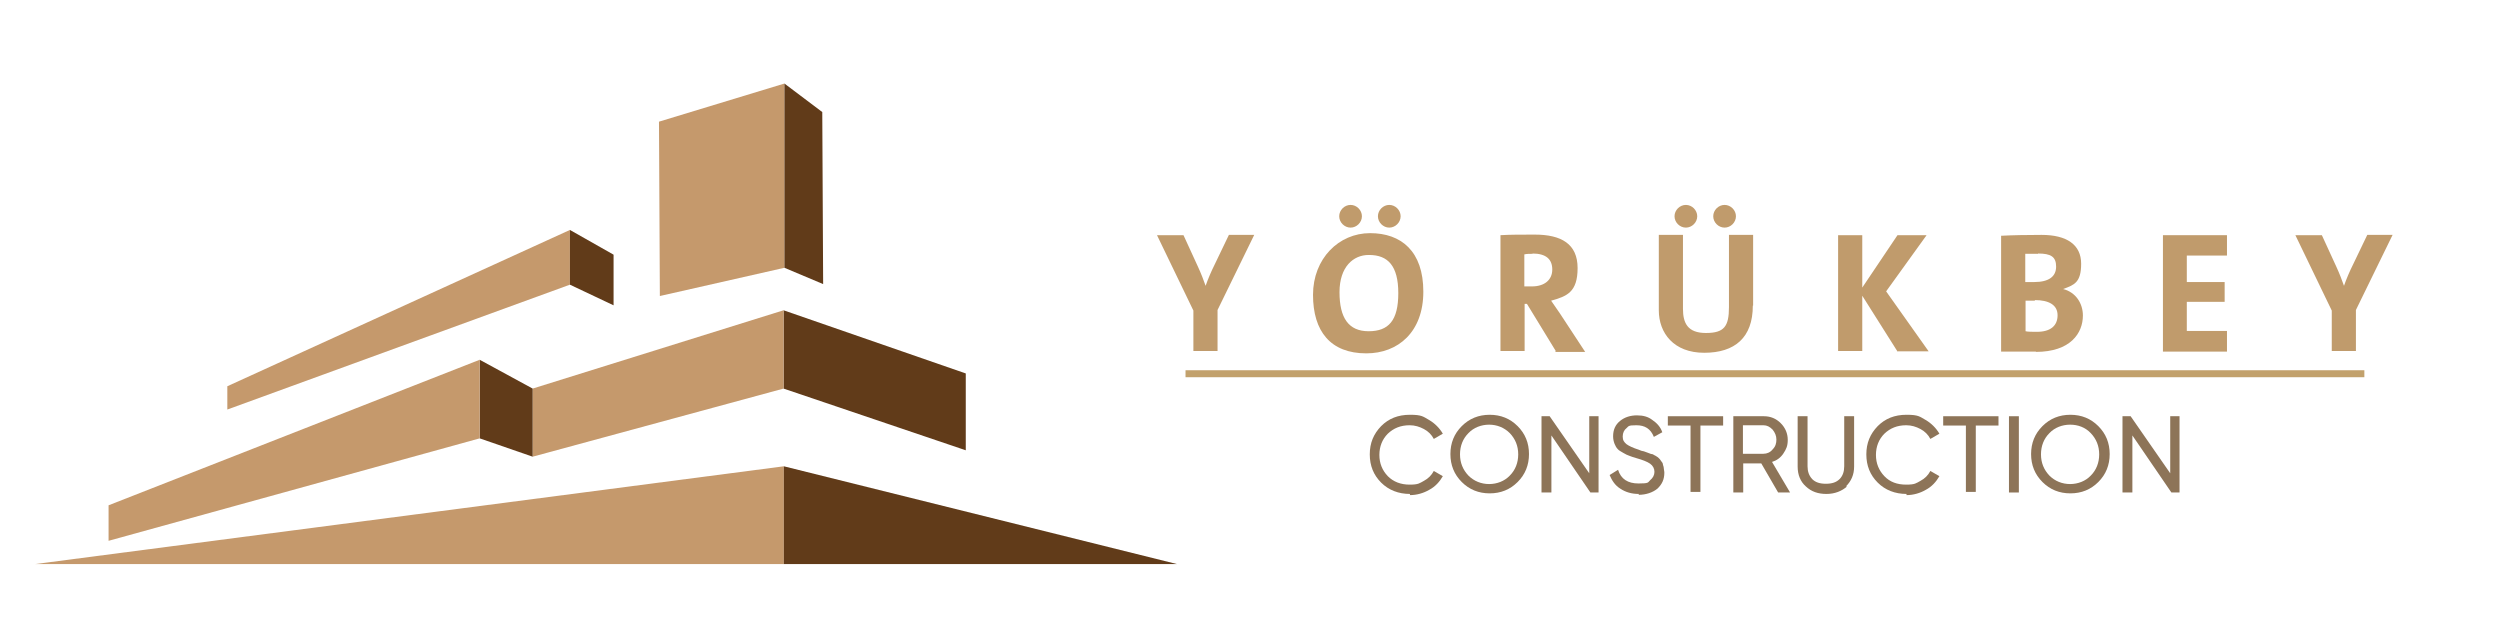 <?xml version="1.0" encoding="UTF-8"?>
<svg id="katman_1" data-name="katman 1" xmlns="http://www.w3.org/2000/svg" version="1.1" viewBox="0 0 858.9 212.1">
  <defs>
    <style>
      .cls-1 {
        fill: #c5996c;
      }

      .cls-1, .cls-2, .cls-3, .cls-4, .cls-5 {
        stroke-width: 0px;
      }

      .cls-2 {
        fill: #8d7458;
      }

      .cls-3 {
        fill: #c2a16c;
      }

      .cls-4 {
        fill: #c09b6c;
      }

      .cls-5 {
        fill: #613b19;
      }
    </style>
  </defs>
  <g>
    <polygon class="cls-1" points="12 193.8 269.3 193.8 269.3 160.2 12 193.8"/>
    <polygon class="cls-5" points="269.3 193.8 404.4 193.8 269.3 160.2 269.3 193.8"/>
    <polygon class="cls-5" points="331.8 154 331.8 128.3 269.2 106.6 269.2 133.5 331.8 154.7 331.8 154"/>
    <polygon class="cls-1" points="269.2 106.6 183 133.5 183 156.9 269.2 133.5 269.2 106.6"/>
    <polygon class="cls-5" points="164.8 123.6 164.8 150.6 183 156.9 183 133.5 164.8 123.6"/>
    <polygon class="cls-1" points="37.3 185.8 37.3 173.6 164.8 123.6 164.8 150.6 37.3 185.8"/>
    <polygon class="cls-1" points="78.1 132.7 78.1 140.7 195.8 97.8 195.8 79 78.1 132.7"/>
    <polygon class="cls-5" points="210.8 104.9 210.8 87.5 195.8 79 195.8 97.8 210.8 104.9"/>
    <polygon class="cls-1" points="226.7 101.7 269.5 92 269.5 28.7 226.4 41.8 226.7 101.7"/>
    <polygon class="cls-5" points="282.8 97.6 269.5 92 269.5 28.7 282.5 38.5 282.8 97.6"/>
  </g>
  <g>
    <path class="cls-4" d="M418.3,106.5v14.1h-8.3v-13.9l-12.5-25.9h9.1l5,10.9c1.1,2.4,1.9,4.5,2.6,6.5h0c.8-2.3,1.9-4.9,3.1-7.3l4.9-10.2h8.7l-12.6,25.8v.2Z"/>
    <path class="cls-4" d="M469.4,121.4c-12.3,0-18.3-7.6-18.3-20.1s8.9-21.2,19.6-21.2,18.3,6.2,18.3,20.1-8.7,21.2-19.6,21.2ZM470.2,87.6c-5.2,0-10,4-10,12.8s3.1,13.4,10,13.4,10.2-3.7,10.2-13.1-3.6-13.1-10-13.1h-.2ZM464,78.2c-2.1,0-3.9-1.8-3.9-3.9s1.8-3.9,3.9-3.9,3.9,1.8,3.9,3.9-1.8,3.9-3.9,3.9ZM477.3,78.2c-2.1,0-3.9-1.8-3.9-3.9s1.8-3.9,3.9-3.9,3.9,1.8,3.9,3.9-1.8,3.9-3.9,3.9Z"/>
    <path class="cls-4" d="M534.5,120.6l-9.9-16.2h-.8v16.2h-8.3v-39.8c3.2-.2,7.1-.2,11.8-.2,9.1,0,14.7,3.2,14.7,11.5s-3.7,9.7-9.1,11.2c1.1,1.6,2.1,3.1,3.1,4.5l8.6,13.1h-10.2v-.3ZM526.6,87.2c-1.1,0-2.1,0-2.9.2v11h2.6c4.4,0,7-2.3,7-5.8s-2.1-5.5-6.8-5.5l.2.2Z"/>
    <path class="cls-4" d="M602.2,105c0,11-6.2,16.2-16.7,16.2s-15.6-6.8-15.6-14.6v-25.9h8.3v25.4c0,4.9,1.6,8.3,7.9,8.3s7.9-2.3,7.9-8.9v-24.8h8.3v24.3h-.2ZM579.2,78.2c-2.1,0-3.9-1.8-3.9-3.9s1.8-3.9,3.9-3.9,3.9,1.8,3.9,3.9-1.8,3.9-3.9,3.9ZM592.5,78.2c-2.1,0-3.9-1.8-3.9-3.9s1.8-3.9,3.9-3.9,3.9,1.8,3.9,3.9-1.8,3.9-3.9,3.9Z"/>
    <path class="cls-4" d="M651.8,120.6l-12-19v19h-8.3v-39.8h8.3v18l12.1-18h10l-13.9,19.3,14.6,20.6h-10.9Z"/>
    <path class="cls-4" d="M699.5,120.8h-12v-39.8c3.6-.2,8.9-.3,13.9-.3,8.7,0,13.6,3.4,13.6,9.9s-2.4,7.3-6.2,8.7h0c4.4,1.1,6.8,5,6.8,9.1,0,6-4.2,12.5-16.2,12.5ZM700,87.2h-4.2v9.7h3.1c5,0,7.5-1.9,7.5-5.3s-1.8-4.5-6.2-4.5l-.2.2ZM699.1,103.3h-3.2v10.5c.8.2,2.3.2,3.9.2,4.7,0,7.1-2.1,7.1-5.7s-3.1-5.2-7.8-5.2v.2Z"/>
    <path class="cls-4" d="M743.1,120.6v-39.8h22v7h-13.8v9.1h13v6.8h-13v10h13.8v7.1h-22v-.2Z"/>
    <path class="cls-4" d="M809.4,106.5v14.1h-8.3v-13.9l-12.5-25.9h9.1l5,10.9c1.1,2.4,1.9,4.5,2.6,6.5h0c.8-2.3,1.9-4.9,3.1-7.3l4.9-10.2h8.7l-12.6,25.8v.2Z"/>
  </g>
  <g>
    <path class="cls-2" d="M484.4,169.7c-3.9,0-7.3-1.3-9.9-3.9-2.6-2.6-3.9-5.8-3.9-9.7s1.3-7,3.9-9.7c2.6-2.6,5.8-3.9,9.9-3.9s4.5.6,6.6,1.8c1.9,1.1,3.6,2.8,4.7,4.7l-3.1,1.8c-.8-1.5-1.9-2.6-3.4-3.4s-3.1-1.3-4.9-1.3c-3.1,0-5.5,1-7.5,2.9-1.9,1.9-2.9,4.4-2.9,7.3s1,5.3,2.9,7.3c1.9,1.9,4.4,2.9,7.5,2.9s3.4-.5,4.9-1.3,2.6-1.9,3.4-3.4l3.1,1.8c-1.1,1.9-2.6,3.6-4.7,4.7-1.9,1.1-4.2,1.8-6.6,1.8v-.3Z"/>
    <path class="cls-2" d="M521.4,165.6c-2.6,2.6-5.8,3.9-9.6,3.9s-7-1.3-9.6-3.9c-2.6-2.6-3.9-5.8-3.9-9.6s1.3-7,3.9-9.6,5.8-3.9,9.6-3.9,7,1.3,9.6,3.9c2.6,2.6,3.9,5.8,3.9,9.6s-1.3,7-3.9,9.6ZM504.5,163.4c1.9,1.9,4.4,2.9,7.1,2.9s5.3-1,7.1-2.9c1.9-1.9,2.9-4.4,2.9-7.3s-1-5.3-2.9-7.3c-1.9-1.9-4.4-2.9-7.1-2.9s-5.3,1-7.1,2.9c-1.9,1.9-2.9,4.4-2.9,7.3s1,5.3,2.9,7.3Z"/>
    <path class="cls-2" d="M545.8,143h3.4v26.2h-2.8l-13.4-19.6v19.6h-3.4v-26.2h2.8l13.6,19.6v-19.6h-.2Z"/>
    <path class="cls-2" d="M563,169.7c-2.4,0-4.5-.6-6.3-1.8-1.8-1.1-2.9-2.8-3.7-4.7l2.9-1.8c1,3.2,3.4,4.7,7,4.7s3.2-.3,4-1.1c1-.8,1.5-1.8,1.5-2.9s-.5-2.1-1.5-2.8-2.6-1.3-4.7-1.9c-1.1-.3-1.9-.6-2.4-.8-.6-.2-1.3-.5-2.1-1s-1.5-.8-1.9-1.3c-.5-.5-.8-1.1-1.1-1.8-.3-.8-.5-1.6-.5-2.6,0-2.3.8-4,2.4-5.3,1.6-1.3,3.6-1.9,5.8-1.9s3.9.5,5.3,1.6c1.5,1,2.8,2.4,3.4,4.2l-2.9,1.6c-1.1-2.8-3.1-4-6-4s-2.6.3-3.4,1c-.8.6-1.3,1.6-1.3,2.9s.5,1.9,1.3,2.6c.8.6,2.3,1.3,4.2,1.9.6.3,1.3.5,1.5.5.3,0,.8.3,1.5.5s1.1.5,1.5.5.6.3,1.3.6c.5.3.8.5,1.1.8s.5.5.8,1c.3.3.6.8.6,1.1s.3.8.3,1.3.2,1,.2,1.6c0,2.3-.8,4-2.4,5.5-1.6,1.3-3.9,2.1-6.5,2.1l.2-.3Z"/>
    <path class="cls-2" d="M592,143v3.2h-7.8v22.8h-3.4v-22.8h-7.8v-3.2h19Z"/>
    <path class="cls-2" d="M610.9,169.2l-5.8-10h-6.2v10h-3.4v-26.2h10.5c2.3,0,4.2.8,5.8,2.4,1.6,1.6,2.4,3.6,2.4,5.7s-.5,3.2-1.5,4.7c-1,1.5-2.3,2.4-3.9,2.9l6.2,10.5h-4.2ZM598.8,146.2v9.7h7c1.3,0,2.4-.5,3.2-1.5,1-1,1.3-2.1,1.3-3.4s-.5-2.4-1.3-3.4c-1-1-1.9-1.5-3.2-1.5h-7Z"/>
    <path class="cls-2" d="M634.6,167.1c-1.8,1.6-4.2,2.6-7.1,2.6s-5.2-.8-7.1-2.6c-1.8-1.6-2.8-3.9-2.8-6.8v-17.3h3.4v17.2c0,1.8.5,3.2,1.6,4.4,1.1,1.1,2.6,1.6,4.7,1.6s3.6-.5,4.7-1.6,1.6-2.6,1.6-4.4v-17.2h3.4v17.3c0,2.8-1,5-2.8,6.8h.3Z"/>
    <path class="cls-2" d="M655,169.7c-3.9,0-7.3-1.3-9.9-3.9-2.6-2.6-3.9-5.8-3.9-9.7s1.3-7,3.9-9.7c2.6-2.6,5.8-3.9,9.9-3.9s4.5.6,6.6,1.8c1.9,1.1,3.6,2.8,4.7,4.7l-3.1,1.8c-.8-1.5-1.9-2.6-3.4-3.4-1.5-.8-3.1-1.3-4.9-1.3-3.1,0-5.5,1-7.5,2.9-1.9,1.9-2.9,4.4-2.9,7.3s1,5.3,2.9,7.3,4.4,2.9,7.5,2.9,3.4-.5,4.9-1.3c1.5-.8,2.6-1.9,3.4-3.4l3.1,1.8c-1.1,1.9-2.6,3.6-4.7,4.7-1.9,1.1-4.2,1.8-6.6,1.8v-.3Z"/>
    <path class="cls-2" d="M686.6,143v3.2h-7.8v22.8h-3.4v-22.8h-7.8v-3.2h19Z"/>
    <path class="cls-2" d="M690.2,143h3.4v26.2h-3.4v-26.2Z"/>
    <path class="cls-2" d="M720.9,165.6c-2.6,2.6-5.8,3.9-9.6,3.9s-7-1.3-9.6-3.9-3.9-5.8-3.9-9.6,1.3-7,3.9-9.6,5.8-3.9,9.6-3.9,7,1.3,9.6,3.9,3.9,5.8,3.9,9.6-1.3,7-3.9,9.6ZM704.1,163.4c1.9,1.9,4.4,2.9,7.1,2.9s5.3-1,7.1-2.9c1.9-1.9,2.9-4.4,2.9-7.3s-1-5.3-2.9-7.3-4.4-2.9-7.1-2.9-5.3,1-7.1,2.9c-1.9,1.9-2.9,4.4-2.9,7.3s1,5.3,2.9,7.3Z"/>
    <path class="cls-2" d="M745.4,143h3.4v26.2h-2.8l-13.4-19.6v19.6h-3.4v-26.2h2.8l13.6,19.6v-19.6h-.2Z"/>
  </g>
  <rect class="cls-3" x="407.3" y="127.2" width="405" height="2.4"/>
</svg>